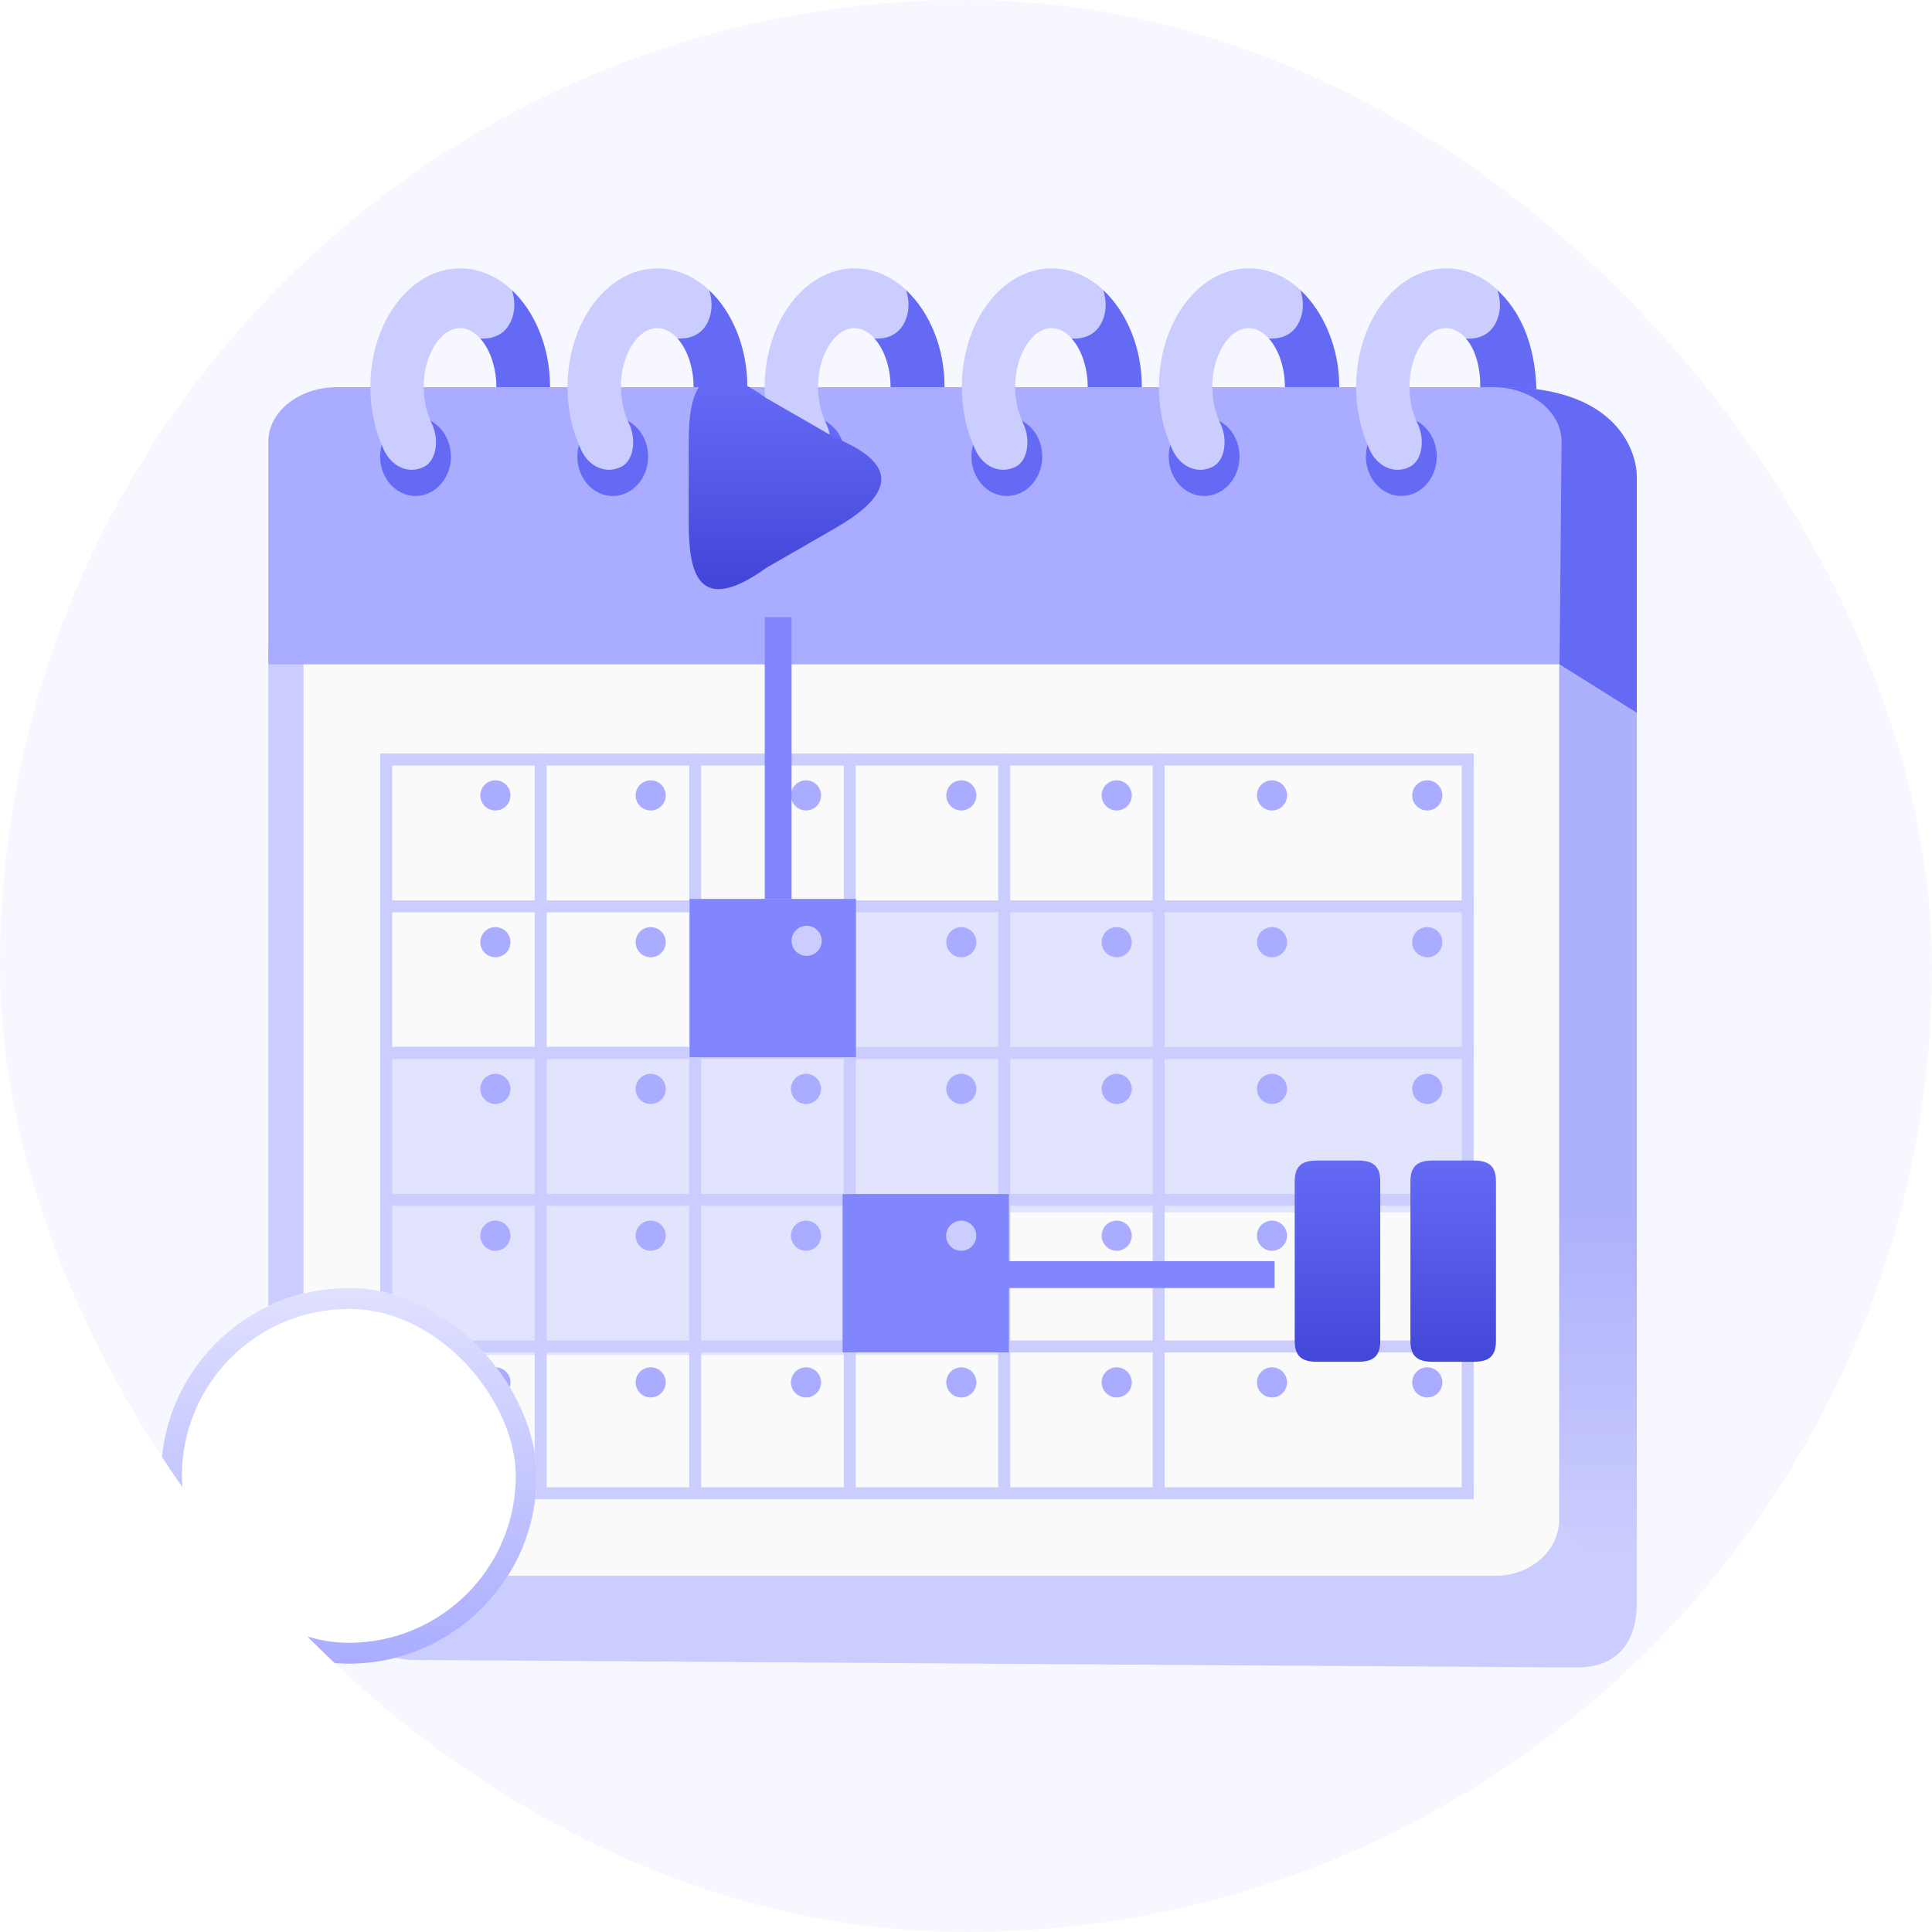 <svg width="72" height="72" viewBox="0 0 72 72" fill="none" xmlns="http://www.w3.org/2000/svg">
<g clip-path="url(#clip0_11961_35091)">
<rect width="72" height="72" rx="36" fill="#F7F7FF"/>
<path d="M10 24.015V57.47C10 58.861 11.293 59.793 12.818 60.863C14.392 61.969 15.261 61.866 16.015 61.866L58.757 62.143C60.438 62.143 61 60.997 61 59.762V24.015H10Z" fill="#CBCDFE"/>
<path opacity="0.29" d="M61 59.757L57.309 55.963V24.015L61 26.254V59.757Z" fill="url(#paint0_linear_11961_35091)"/>
<path d="M61 26.563L58.12 24.758L53.613 14.428C53.613 14.428 53.881 14.428 56.038 14.428C60.34 14.428 61 16.911 61 17.758V26.563Z" fill="#656AF5"/>
<path d="M11.31 24.386V56.547C11.31 57.751 12.287 58.723 13.486 58.723H55.778C56.982 58.723 58.106 57.827 58.106 56.623V54.287V24.386H11.31Z" fill="#FAFAFA"/>
<path opacity="0.5" d="M25.897 33.69V39H14.17V50.5H37.423V45.179H54.696V33.69H25.897Z" fill="#CBCDFE"/>
<path fill-rule="evenodd" clip-rule="evenodd" d="M14.616 28.082V55.874H14.17V28.082H14.616Z" fill="#CBCDFE"/>
<path fill-rule="evenodd" clip-rule="evenodd" d="M20.372 28.082V55.874H19.926V28.082H20.372Z" fill="#CBCDFE"/>
<path fill-rule="evenodd" clip-rule="evenodd" d="M26.129 28.082V55.874H25.684V28.082H26.129Z" fill="#CBCDFE"/>
<path fill-rule="evenodd" clip-rule="evenodd" d="M31.891 28.082V55.874H31.445V28.082H31.891Z" fill="#CBCDFE"/>
<path fill-rule="evenodd" clip-rule="evenodd" d="M37.647 28.082V55.874H37.201V28.082H37.647Z" fill="#CBCDFE"/>
<path fill-rule="evenodd" clip-rule="evenodd" d="M43.403 28.082V55.874H42.957V28.082H43.403Z" fill="#CBCDFE"/>
<path fill-rule="evenodd" clip-rule="evenodd" d="M54.92 28.082V55.874H54.475V28.082H54.92Z" fill="#CBCDFE"/>
<path fill-rule="evenodd" clip-rule="evenodd" d="M14.17 55.428H54.919V55.873H14.17V55.428Z" fill="#CBCDFE"/>
<path fill-rule="evenodd" clip-rule="evenodd" d="M14.17 49.957H54.919V50.403H14.17V49.957Z" fill="#CBCDFE"/>
<path fill-rule="evenodd" clip-rule="evenodd" d="M14.17 44.49H54.919V44.936H14.17V44.49Z" fill="#CBCDFE"/>
<path fill-rule="evenodd" clip-rule="evenodd" d="M14.17 39.019H54.919V39.465H14.17V39.019Z" fill="#CBCDFE"/>
<path fill-rule="evenodd" clip-rule="evenodd" d="M14.17 33.553H54.919V33.999H14.17V33.553Z" fill="#CBCDFE"/>
<path fill-rule="evenodd" clip-rule="evenodd" d="M14.17 28.082H54.919V28.528H14.17V28.082Z" fill="#CBCDFE"/>
<path d="M53.191 52.079C53.501 52.079 53.752 51.828 53.752 51.517C53.752 51.207 53.501 50.956 53.191 50.956C52.88 50.956 52.629 51.207 52.629 51.517C52.629 51.828 52.88 52.079 53.191 52.079Z" fill="#AAADFF"/>
<path d="M47.404 52.079C47.714 52.079 47.965 51.828 47.965 51.517C47.965 51.207 47.714 50.956 47.404 50.956C47.093 50.956 46.842 51.207 46.842 51.517C46.842 51.828 47.093 52.079 47.404 52.079Z" fill="#AAADFF"/>
<path d="M41.616 52.079C41.927 52.079 42.178 51.828 42.178 51.517C42.178 51.207 41.927 50.956 41.616 50.956C41.306 50.956 41.055 51.207 41.055 51.517C41.055 51.828 41.306 52.079 41.616 52.079Z" fill="#AAADFF"/>
<path d="M35.825 52.079C36.136 52.079 36.387 51.828 36.387 51.517C36.387 51.207 36.136 50.956 35.825 50.956C35.515 50.956 35.264 51.207 35.264 51.517C35.264 51.828 35.515 52.079 35.825 52.079Z" fill="#AAADFF"/>
<path d="M30.038 52.079C30.349 52.079 30.6 51.828 30.6 51.517C30.6 51.207 30.349 50.956 30.038 50.956C29.728 50.956 29.477 51.207 29.477 51.517C29.477 51.828 29.728 52.079 30.038 52.079Z" fill="#AAADFF"/>
<path d="M24.249 52.079C24.559 52.079 24.811 51.828 24.811 51.517C24.811 51.207 24.559 50.956 24.249 50.956C23.939 50.956 23.688 51.207 23.688 51.517C23.688 51.828 23.939 52.079 24.249 52.079Z" fill="#AAADFF"/>
<path d="M18.462 52.079C18.772 52.079 19.024 51.828 19.024 51.517C19.024 51.207 18.772 50.956 18.462 50.956C18.152 50.956 17.9 51.207 17.9 51.517C17.9 51.828 18.152 52.079 18.462 52.079Z" fill="#AAADFF"/>
<path d="M53.191 46.612C53.501 46.612 53.752 46.361 53.752 46.051C53.752 45.74 53.501 45.489 53.191 45.489C52.88 45.489 52.629 45.74 52.629 46.051C52.629 46.361 52.88 46.612 53.191 46.612Z" fill="#AAADFF"/>
<path d="M47.404 46.612C47.714 46.612 47.965 46.361 47.965 46.051C47.965 45.74 47.714 45.489 47.404 45.489C47.093 45.489 46.842 45.74 46.842 46.051C46.842 46.361 47.093 46.612 47.404 46.612Z" fill="#AAADFF"/>
<path d="M41.616 46.612C41.927 46.612 42.178 46.361 42.178 46.051C42.178 45.74 41.927 45.489 41.616 45.489C41.306 45.489 41.055 45.74 41.055 46.051C41.055 46.361 41.306 46.612 41.616 46.612Z" fill="#AAADFF"/>
<path d="M35.825 46.612C36.136 46.612 36.387 46.361 36.387 46.051C36.387 45.74 36.136 45.489 35.825 45.489C35.515 45.489 35.264 45.74 35.264 46.051C35.264 46.361 35.515 46.612 35.825 46.612Z" fill="#AAADFF"/>
<path d="M30.038 46.612C30.349 46.612 30.6 46.361 30.6 46.051C30.6 45.74 30.349 45.489 30.038 45.489C29.728 45.489 29.477 45.74 29.477 46.051C29.477 46.361 29.728 46.612 30.038 46.612Z" fill="#AAADFF"/>
<path d="M24.249 46.613C24.559 46.613 24.811 46.361 24.811 46.051C24.811 45.741 24.559 45.489 24.249 45.489C23.939 45.489 23.688 45.741 23.688 46.051C23.688 46.361 23.939 46.613 24.249 46.613Z" fill="#AAADFF"/>
<path d="M18.462 46.613C18.772 46.613 19.024 46.361 19.024 46.051C19.024 45.741 18.772 45.489 18.462 45.489C18.152 45.489 17.9 45.741 17.9 46.051C17.9 46.361 18.152 46.613 18.462 46.613Z" fill="#AAADFF"/>
<path d="M53.191 41.141C53.501 41.141 53.752 40.89 53.752 40.58C53.752 40.269 53.501 40.018 53.191 40.018C52.88 40.018 52.629 40.269 52.629 40.58C52.629 40.89 52.88 41.141 53.191 41.141Z" fill="#AAADFF"/>
<path d="M47.404 41.142C47.714 41.142 47.965 40.89 47.965 40.58C47.965 40.27 47.714 40.018 47.404 40.018C47.093 40.018 46.842 40.27 46.842 40.58C46.842 40.89 47.093 41.142 47.404 41.142Z" fill="#AAADFF"/>
<path d="M41.616 41.142C41.927 41.142 42.178 40.89 42.178 40.58C42.178 40.27 41.927 40.018 41.616 40.018C41.306 40.018 41.055 40.27 41.055 40.58C41.055 40.89 41.306 41.142 41.616 41.142Z" fill="#AAADFF"/>
<path d="M35.825 41.142C36.136 41.142 36.387 40.89 36.387 40.58C36.387 40.27 36.136 40.018 35.825 40.018C35.515 40.018 35.264 40.27 35.264 40.58C35.264 40.89 35.515 41.142 35.825 41.142Z" fill="#AAADFF"/>
<path d="M30.038 41.142C30.349 41.142 30.6 40.89 30.6 40.58C30.6 40.27 30.349 40.018 30.038 40.018C29.728 40.018 29.477 40.27 29.477 40.58C29.477 40.89 29.728 41.142 30.038 41.142Z" fill="#AAADFF"/>
<path d="M24.249 41.142C24.559 41.142 24.811 40.891 24.811 40.58C24.811 40.27 24.559 40.019 24.249 40.019C23.939 40.019 23.688 40.27 23.688 40.58C23.688 40.891 23.939 41.142 24.249 41.142Z" fill="#AAADFF"/>
<path d="M18.462 41.142C18.772 41.142 19.024 40.89 19.024 40.58C19.024 40.27 18.772 40.018 18.462 40.018C18.152 40.018 17.9 40.27 17.9 40.58C17.9 40.89 18.152 41.142 18.462 41.142Z" fill="#AAADFF"/>
<path d="M53.191 35.675C53.501 35.675 53.752 35.423 53.752 35.113C53.752 34.803 53.501 34.551 53.191 34.551C52.88 34.551 52.629 34.803 52.629 35.113C52.629 35.423 52.88 35.675 53.191 35.675Z" fill="#AAADFF"/>
<path d="M47.404 35.675C47.714 35.675 47.965 35.423 47.965 35.113C47.965 34.803 47.714 34.551 47.404 34.551C47.093 34.551 46.842 34.803 46.842 35.113C46.842 35.423 47.093 35.675 47.404 35.675Z" fill="#AAADFF"/>
<path d="M41.616 35.675C41.927 35.675 42.178 35.423 42.178 35.113C42.178 34.803 41.927 34.551 41.616 34.551C41.306 34.551 41.055 34.803 41.055 35.113C41.055 35.423 41.306 35.675 41.616 35.675Z" fill="#AAADFF"/>
<path d="M35.825 35.675C36.136 35.675 36.387 35.423 36.387 35.113C36.387 34.803 36.136 34.551 35.825 34.551C35.515 34.551 35.264 34.803 35.264 35.113C35.264 35.423 35.515 35.675 35.825 35.675Z" fill="#AAADFF"/>
<path d="M24.249 35.675C24.559 35.675 24.811 35.423 24.811 35.113C24.811 34.803 24.559 34.551 24.249 34.551C23.939 34.551 23.688 34.803 23.688 35.113C23.688 35.423 23.939 35.675 24.249 35.675Z" fill="#AAADFF"/>
<path d="M18.462 35.675C18.772 35.675 19.024 35.423 19.024 35.113C19.024 34.803 18.772 34.551 18.462 34.551C18.152 34.551 17.9 34.803 17.9 35.113C17.9 35.423 18.152 35.675 18.462 35.675Z" fill="#AAADFF"/>
<path d="M53.191 30.204C53.501 30.204 53.752 29.953 53.752 29.642C53.752 29.332 53.501 29.081 53.191 29.081C52.88 29.081 52.629 29.332 52.629 29.642C52.629 29.953 52.88 30.204 53.191 30.204Z" fill="#AAADFF"/>
<path d="M47.404 30.204C47.714 30.204 47.965 29.953 47.965 29.642C47.965 29.332 47.714 29.081 47.404 29.081C47.093 29.081 46.842 29.332 46.842 29.642C46.842 29.953 47.093 30.204 47.404 30.204Z" fill="#AAADFF"/>
<path d="M41.616 30.204C41.927 30.204 42.178 29.953 42.178 29.642C42.178 29.332 41.927 29.081 41.616 29.081C41.306 29.081 41.055 29.332 41.055 29.642C41.055 29.953 41.306 30.204 41.616 30.204Z" fill="#AAADFF"/>
<path d="M35.825 30.204C36.136 30.204 36.387 29.953 36.387 29.642C36.387 29.332 36.136 29.081 35.825 29.081C35.515 29.081 35.264 29.332 35.264 29.642C35.264 29.953 35.515 30.204 35.825 30.204Z" fill="#AAADFF"/>
<path d="M30.038 30.204C30.349 30.204 30.6 29.953 30.6 29.642C30.6 29.332 30.349 29.081 30.038 29.081C29.728 29.081 29.477 29.332 29.477 29.642C29.477 29.953 29.728 30.204 30.038 30.204Z" fill="#AAADFF"/>
<path d="M24.249 30.204C24.559 30.204 24.811 29.953 24.811 29.642C24.811 29.332 24.559 29.081 24.249 29.081C23.939 29.081 23.688 29.332 23.688 29.642C23.688 29.953 23.939 30.204 24.249 30.204Z" fill="#AAADFF"/>
<path d="M18.462 30.204C18.772 30.204 19.024 29.953 19.024 29.642C19.024 29.332 18.772 29.081 18.462 29.081C18.152 29.081 17.9 29.332 17.9 29.642C17.9 29.953 18.152 30.204 18.462 30.204Z" fill="#AAADFF"/>
<path d="M58.12 24.758H10V16.457C10 15.338 11.146 14.428 12.564 14.428H55.632C57.054 14.428 58.204 15.342 58.195 16.47L58.12 24.758Z" fill="#AAADFF"/>
<path d="M15.486 18.485C16.214 18.485 16.805 17.827 16.805 17.014C16.805 16.202 16.214 15.543 15.486 15.543C14.757 15.543 14.166 16.202 14.166 17.014C14.166 17.827 14.757 18.485 15.486 18.485Z" fill="#656AF5"/>
<path d="M16.097 15.8C15.914 15.417 15.789 14.94 15.789 14.427C15.789 13.237 16.409 12.229 17.144 12.229C17.88 12.229 18.5 13.237 18.5 14.427H20.497C20.497 11.989 18.994 10 17.149 10C15.303 10 13.801 11.984 13.801 14.427C13.801 15.296 13.992 16.103 14.318 16.79C14.617 17.41 15.254 17.686 15.82 17.387C16.293 17.129 16.355 16.335 16.097 15.8Z" fill="#CBCDFE"/>
<path d="M20.497 14.428C20.497 12.934 19.931 11.614 19.075 10.812C19.084 10.839 19.329 11.476 18.982 12.087C18.63 12.711 17.898 12.613 17.898 12.613C18.259 13.014 18.5 13.683 18.5 14.428H20.497Z" fill="#656AF5"/>
<path d="M22.835 18.485C23.564 18.485 24.155 17.827 24.155 17.014C24.155 16.202 23.564 15.543 22.835 15.543C22.106 15.543 21.516 16.202 21.516 17.014C21.516 17.827 22.106 18.485 22.835 18.485Z" fill="#656AF5"/>
<path d="M23.446 15.8C23.264 15.417 23.139 14.94 23.139 14.427C23.139 13.237 23.758 12.229 24.494 12.229C25.23 12.229 25.849 13.237 25.849 14.427H27.846C27.846 11.989 26.344 10.001 24.498 10.001C22.653 10.001 21.15 11.984 21.15 14.427C21.15 15.297 21.342 16.104 21.668 16.79C21.966 17.41 22.604 17.686 23.17 17.387C23.642 17.129 23.705 16.335 23.446 15.8Z" fill="#CBCDFE"/>
<path d="M26.425 10.812C26.434 10.839 26.679 11.476 26.331 12.087C25.979 12.707 25.248 12.613 25.248 12.613C25.609 13.014 25.85 13.683 25.85 14.428H27.852C27.852 12.934 27.281 11.614 26.425 10.812Z" fill="#656AF5"/>
<path d="M30.177 18.485C30.906 18.485 31.497 17.827 31.497 17.014C31.497 16.202 30.906 15.543 30.177 15.543C29.448 15.543 28.857 16.202 28.857 17.014C28.857 17.827 29.448 18.485 30.177 18.485Z" fill="#656AF5"/>
<path d="M30.794 15.8C30.611 15.417 30.486 14.94 30.486 14.427C30.486 13.237 31.106 12.229 31.842 12.229C32.577 12.229 33.197 13.237 33.197 14.427H35.194C35.194 11.989 33.692 10.001 31.846 10.001C30 10.001 28.498 11.984 28.498 14.427C28.498 15.297 28.69 16.104 29.015 16.79C29.314 17.41 29.951 17.686 30.517 17.387C30.99 17.129 31.052 16.335 30.794 15.8Z" fill="#CBCDFE"/>
<path d="M33.765 10.812C33.774 10.839 34.019 11.476 33.671 12.087C33.319 12.711 32.588 12.613 32.588 12.613C32.949 13.014 33.19 13.683 33.19 14.428H35.2C35.205 12.934 34.625 11.614 33.765 10.812Z" fill="#656AF5"/>
<path d="M37.523 18.485C38.252 18.485 38.842 17.827 38.842 17.014C38.842 16.202 38.252 15.543 37.523 15.543C36.794 15.543 36.203 16.202 36.203 17.014C36.203 17.827 36.794 18.485 37.523 18.485Z" fill="#656AF5"/>
<path d="M38.14 15.8C37.957 15.417 37.832 14.94 37.832 14.427C37.832 13.237 38.452 12.229 39.187 12.229C39.923 12.229 40.542 13.237 40.542 14.427H42.54C42.54 11.989 41.037 10.001 39.192 10.001C37.346 10.001 35.844 11.984 35.844 14.427C35.844 15.297 36.035 16.104 36.361 16.79C36.66 17.41 37.297 17.686 37.863 17.387C38.336 17.129 38.394 16.335 38.14 15.8Z" fill="#CBCDFE"/>
<path d="M41.112 10.812C41.121 10.839 41.367 11.476 41.019 12.087C40.667 12.711 39.935 12.613 39.935 12.613C40.297 13.014 40.537 13.683 40.537 14.428H42.552C42.557 12.934 41.973 11.614 41.112 10.812Z" fill="#656AF5"/>
<path d="M44.874 18.485C45.603 18.485 46.194 17.826 46.194 17.014C46.194 16.201 45.603 15.543 44.874 15.543C44.145 15.543 43.555 16.201 43.555 17.014C43.555 17.826 44.145 18.485 44.874 18.485Z" fill="#656AF5"/>
<path d="M45.485 15.8C45.303 15.416 45.178 14.94 45.178 14.427C45.178 13.236 45.797 12.229 46.533 12.229C47.269 12.229 47.888 13.236 47.888 14.427H49.885C49.885 11.988 48.383 10 46.537 10C44.692 10 43.19 11.984 43.19 14.427C43.19 15.296 43.381 16.103 43.707 16.79C44.005 17.409 44.643 17.686 45.209 17.387C45.681 17.128 45.744 16.335 45.485 15.8Z" fill="#CBCDFE"/>
<path d="M48.462 10.812C48.471 10.838 48.716 11.476 48.368 12.086C48.016 12.711 47.285 12.613 47.285 12.613C47.646 13.014 47.887 13.682 47.887 14.427H49.911C49.911 12.934 49.318 11.614 48.462 10.812Z" fill="#656AF5"/>
<path d="M52.224 18.485C52.953 18.485 53.543 17.826 53.543 17.014C53.543 16.201 52.953 15.543 52.224 15.543C51.495 15.543 50.904 16.201 50.904 17.014C50.904 17.826 51.495 18.485 52.224 18.485Z" fill="#656AF5"/>
<path d="M52.835 15.8C52.652 15.416 52.527 14.94 52.527 14.427C52.527 13.236 53.147 12.229 53.883 12.229C54.618 12.229 55.238 13.236 55.238 14.427H57.235C57.235 11.988 55.733 10 53.887 10C52.041 10 50.539 11.984 50.539 14.427C50.539 15.296 50.731 16.103 51.056 16.79C51.355 17.409 51.992 17.686 52.559 17.387C53.031 17.128 53.093 16.335 52.835 15.8Z" fill="#CBCDFE"/>
<path d="M57.259 14.507C57.192 12.715 56.613 11.565 55.806 10.816C55.815 10.843 56.06 11.48 55.712 12.091C55.36 12.715 54.629 12.617 54.629 12.617C54.99 13.018 55.168 13.687 55.168 14.431H55.85C56.417 14.422 57.259 14.507 57.259 14.507Z" fill="#656AF5"/>
<path d="M31.674 33.725V39.175H25.924V33.725H31.674Z" fill="#8286FC" stroke="#8286FC" stroke-width="0.45"/>
<path d="M30.062 35.623C30.372 35.623 30.623 35.372 30.623 35.062C30.623 34.752 30.372 34.5 30.062 34.5C29.752 34.5 29.5 34.752 29.5 35.062C29.5 35.372 29.752 35.623 30.062 35.623Z" fill="#CBCDFE"/>
<rect x="31.625" y="44.725" width="5.75" height="5.45" fill="#8286FC" stroke="#8286FC" stroke-width="0.45"/>
<path d="M35.822 46.613C36.132 46.613 36.383 46.362 36.383 46.052C36.383 45.742 36.132 45.49 35.822 45.49C35.511 45.49 35.26 45.742 35.26 46.052C35.26 46.362 35.511 46.613 35.822 46.613Z" fill="#CBCDFE"/>
<path d="M29 23L29 33.5" stroke="#8286FC"/>
<g filter="url(#filter0_dddd_11961_35091)">
<rect x="22" y="11" width="14" height="14" rx="7" fill="white"/>
<rect x="22.39" y="11.39" width="13.221" height="13.221" rx="6.61" stroke="url(#paint1_linear_11961_35091)" stroke-width="0.779"/>
</g>
<path d="M25.666 18V16.517C25.666 14.675 25.999 13 28.566 14.842L29.854 15.583L31.141 16.325C33.999 17.5 32.737 18.754 31.141 19.675L29.854 20.417L28.566 21.158C25.999 23 25.666 21.325 25.666 19.483V18Z" fill="url(#paint2_linear_11961_35091)"/>
<path d="M47.5 47.5L37.5 47.5" stroke="#8286FC"/>
<g filter="url(#filter1_dddd_11961_35091)">
<rect x="45" y="40" width="14" height="14" rx="7" fill="white"/>
<rect x="45.39" y="40.39" width="13.221" height="13.221" rx="6.61" stroke="url(#paint3_linear_11961_35091)" stroke-width="0.779"/>
</g>
<path d="M51.438 49.962V44.038C51.438 43.475 51.2 43.25 50.6 43.25H49.087C48.487 43.25 48.25 43.475 48.25 44.038V49.962C48.25 50.525 48.487 50.75 49.087 50.75H50.6C51.2 50.75 51.438 50.525 51.438 49.962Z" fill="url(#paint4_linear_11961_35091)"/>
<path d="M55.75 49.962V44.038C55.75 43.475 55.513 43.25 54.913 43.25H53.4C52.804 43.25 52.562 43.475 52.562 44.038V49.962C52.562 50.525 52.8 50.75 53.4 50.75H54.913C55.513 50.75 55.75 50.525 55.75 49.962Z" fill="url(#paint5_linear_11961_35091)"/>
</g>
<defs>
<filter id="filter0_dddd_11961_35091" x="6" y="9" width="33" height="44" filterUnits="userSpaceOnUse" color-interpolation-filters="sRGB">
<feFlood flood-opacity="0" result="BackgroundImageFix"/>
<feColorMatrix in="SourceAlpha" type="matrix" values="0 0 0 0 0 0 0 0 0 0 0 0 0 0 0 0 0 0 127 0" result="hardAlpha"/>
<feOffset dx="-1" dy="1"/>
<feGaussianBlur stdDeviation="1.5"/>
<feColorMatrix type="matrix" values="0 0 0 0 0.51 0 0 0 0 0.525 0 0 0 0 0.988 0 0 0 0.1 0"/>
<feBlend mode="normal" in2="BackgroundImageFix" result="effect1_dropShadow_11961_35091"/>
<feColorMatrix in="SourceAlpha" type="matrix" values="0 0 0 0 0 0 0 0 0 0 0 0 0 0 0 0 0 0 127 0" result="hardAlpha"/>
<feOffset dx="-2" dy="5"/>
<feGaussianBlur stdDeviation="2.5"/>
<feColorMatrix type="matrix" values="0 0 0 0 0.51 0 0 0 0 0.525 0 0 0 0 0.988 0 0 0 0.09 0"/>
<feBlend mode="normal" in2="effect1_dropShadow_11961_35091" result="effect2_dropShadow_11961_35091"/>
<feColorMatrix in="SourceAlpha" type="matrix" values="0 0 0 0 0 0 0 0 0 0 0 0 0 0 0 0 0 0 127 0" result="hardAlpha"/>
<feOffset dx="-5" dy="11"/>
<feGaussianBlur stdDeviation="3.5"/>
<feColorMatrix type="matrix" values="0 0 0 0 0.51 0 0 0 0 0.525 0 0 0 0 0.988 0 0 0 0.05 0"/>
<feBlend mode="normal" in2="effect2_dropShadow_11961_35091" result="effect3_dropShadow_11961_35091"/>
<feColorMatrix in="SourceAlpha" type="matrix" values="0 0 0 0 0 0 0 0 0 0 0 0 0 0 0 0 0 0 127 0" result="hardAlpha"/>
<feOffset dx="-8" dy="20"/>
<feGaussianBlur stdDeviation="4"/>
<feColorMatrix type="matrix" values="0 0 0 0 0.51 0 0 0 0 0.525 0 0 0 0 0.988 0 0 0 0.01 0"/>
<feBlend mode="normal" in2="effect3_dropShadow_11961_35091" result="effect4_dropShadow_11961_35091"/>
<feBlend mode="normal" in="SourceGraphic" in2="effect4_dropShadow_11961_35091" result="shape"/>
</filter>
<filter id="filter1_dddd_11961_35091" x="29" y="38" width="33" height="44" filterUnits="userSpaceOnUse" color-interpolation-filters="sRGB">
<feFlood flood-opacity="0" result="BackgroundImageFix"/>
<feColorMatrix in="SourceAlpha" type="matrix" values="0 0 0 0 0 0 0 0 0 0 0 0 0 0 0 0 0 0 127 0" result="hardAlpha"/>
<feOffset dx="-1" dy="1"/>
<feGaussianBlur stdDeviation="1.5"/>
<feColorMatrix type="matrix" values="0 0 0 0 0.51 0 0 0 0 0.525 0 0 0 0 0.988 0 0 0 0.1 0"/>
<feBlend mode="normal" in2="BackgroundImageFix" result="effect1_dropShadow_11961_35091"/>
<feColorMatrix in="SourceAlpha" type="matrix" values="0 0 0 0 0 0 0 0 0 0 0 0 0 0 0 0 0 0 127 0" result="hardAlpha"/>
<feOffset dx="-2" dy="5"/>
<feGaussianBlur stdDeviation="2.5"/>
<feColorMatrix type="matrix" values="0 0 0 0 0.51 0 0 0 0 0.525 0 0 0 0 0.988 0 0 0 0.09 0"/>
<feBlend mode="normal" in2="effect1_dropShadow_11961_35091" result="effect2_dropShadow_11961_35091"/>
<feColorMatrix in="SourceAlpha" type="matrix" values="0 0 0 0 0 0 0 0 0 0 0 0 0 0 0 0 0 0 127 0" result="hardAlpha"/>
<feOffset dx="-5" dy="11"/>
<feGaussianBlur stdDeviation="3.5"/>
<feColorMatrix type="matrix" values="0 0 0 0 0.51 0 0 0 0 0.525 0 0 0 0 0.988 0 0 0 0.05 0"/>
<feBlend mode="normal" in2="effect2_dropShadow_11961_35091" result="effect3_dropShadow_11961_35091"/>
<feColorMatrix in="SourceAlpha" type="matrix" values="0 0 0 0 0 0 0 0 0 0 0 0 0 0 0 0 0 0 127 0" result="hardAlpha"/>
<feOffset dx="-8" dy="20"/>
<feGaussianBlur stdDeviation="4"/>
<feColorMatrix type="matrix" values="0 0 0 0 0.51 0 0 0 0 0.525 0 0 0 0 0.988 0 0 0 0.01 0"/>
<feBlend mode="normal" in2="effect3_dropShadow_11961_35091" result="effect4_dropShadow_11961_35091"/>
<feBlend mode="normal" in="SourceGraphic" in2="effect4_dropShadow_11961_35091" result="shape"/>
</filter>
<linearGradient id="paint0_linear_11961_35091" x1="59.154" y1="38.788" x2="59.154" y2="57.837" gradientUnits="userSpaceOnUse">
<stop offset="0.337" stop-color="#656AF5"/>
<stop offset="1" stop-color="#656AF5" stop-opacity="0"/>
</linearGradient>
<linearGradient id="paint1_linear_11961_35091" x1="29" y1="11" x2="29" y2="25" gradientUnits="userSpaceOnUse">
<stop stop-color="#E0E1FF"/>
<stop offset="1" stop-color="#AAADFF"/>
</linearGradient>
<linearGradient id="paint2_linear_11961_35091" x1="29.002" y1="14.449" x2="29.002" y2="21.551" gradientUnits="userSpaceOnUse">
<stop stop-color="#656AF5"/>
<stop offset="1" stop-color="#4247D9"/>
</linearGradient>
<linearGradient id="paint3_linear_11961_35091" x1="52" y1="40" x2="52" y2="54" gradientUnits="userSpaceOnUse">
<stop stop-color="#E0E1FF"/>
<stop offset="1" stop-color="#AAADFF"/>
</linearGradient>
<linearGradient id="paint4_linear_11961_35091" x1="49.844" y1="43.25" x2="49.844" y2="50.75" gradientUnits="userSpaceOnUse">
<stop stop-color="#656AF5"/>
<stop offset="1" stop-color="#4247D9"/>
</linearGradient>
<linearGradient id="paint5_linear_11961_35091" x1="54.156" y1="43.25" x2="54.156" y2="50.75" gradientUnits="userSpaceOnUse">
<stop stop-color="#656AF5"/>
<stop offset="1" stop-color="#4247D9"/>
</linearGradient>
<clipPath id="clip0_11961_35091">
<rect width="72" height="72" rx="36" fill="white"/>
</clipPath>
</defs>
</svg>
